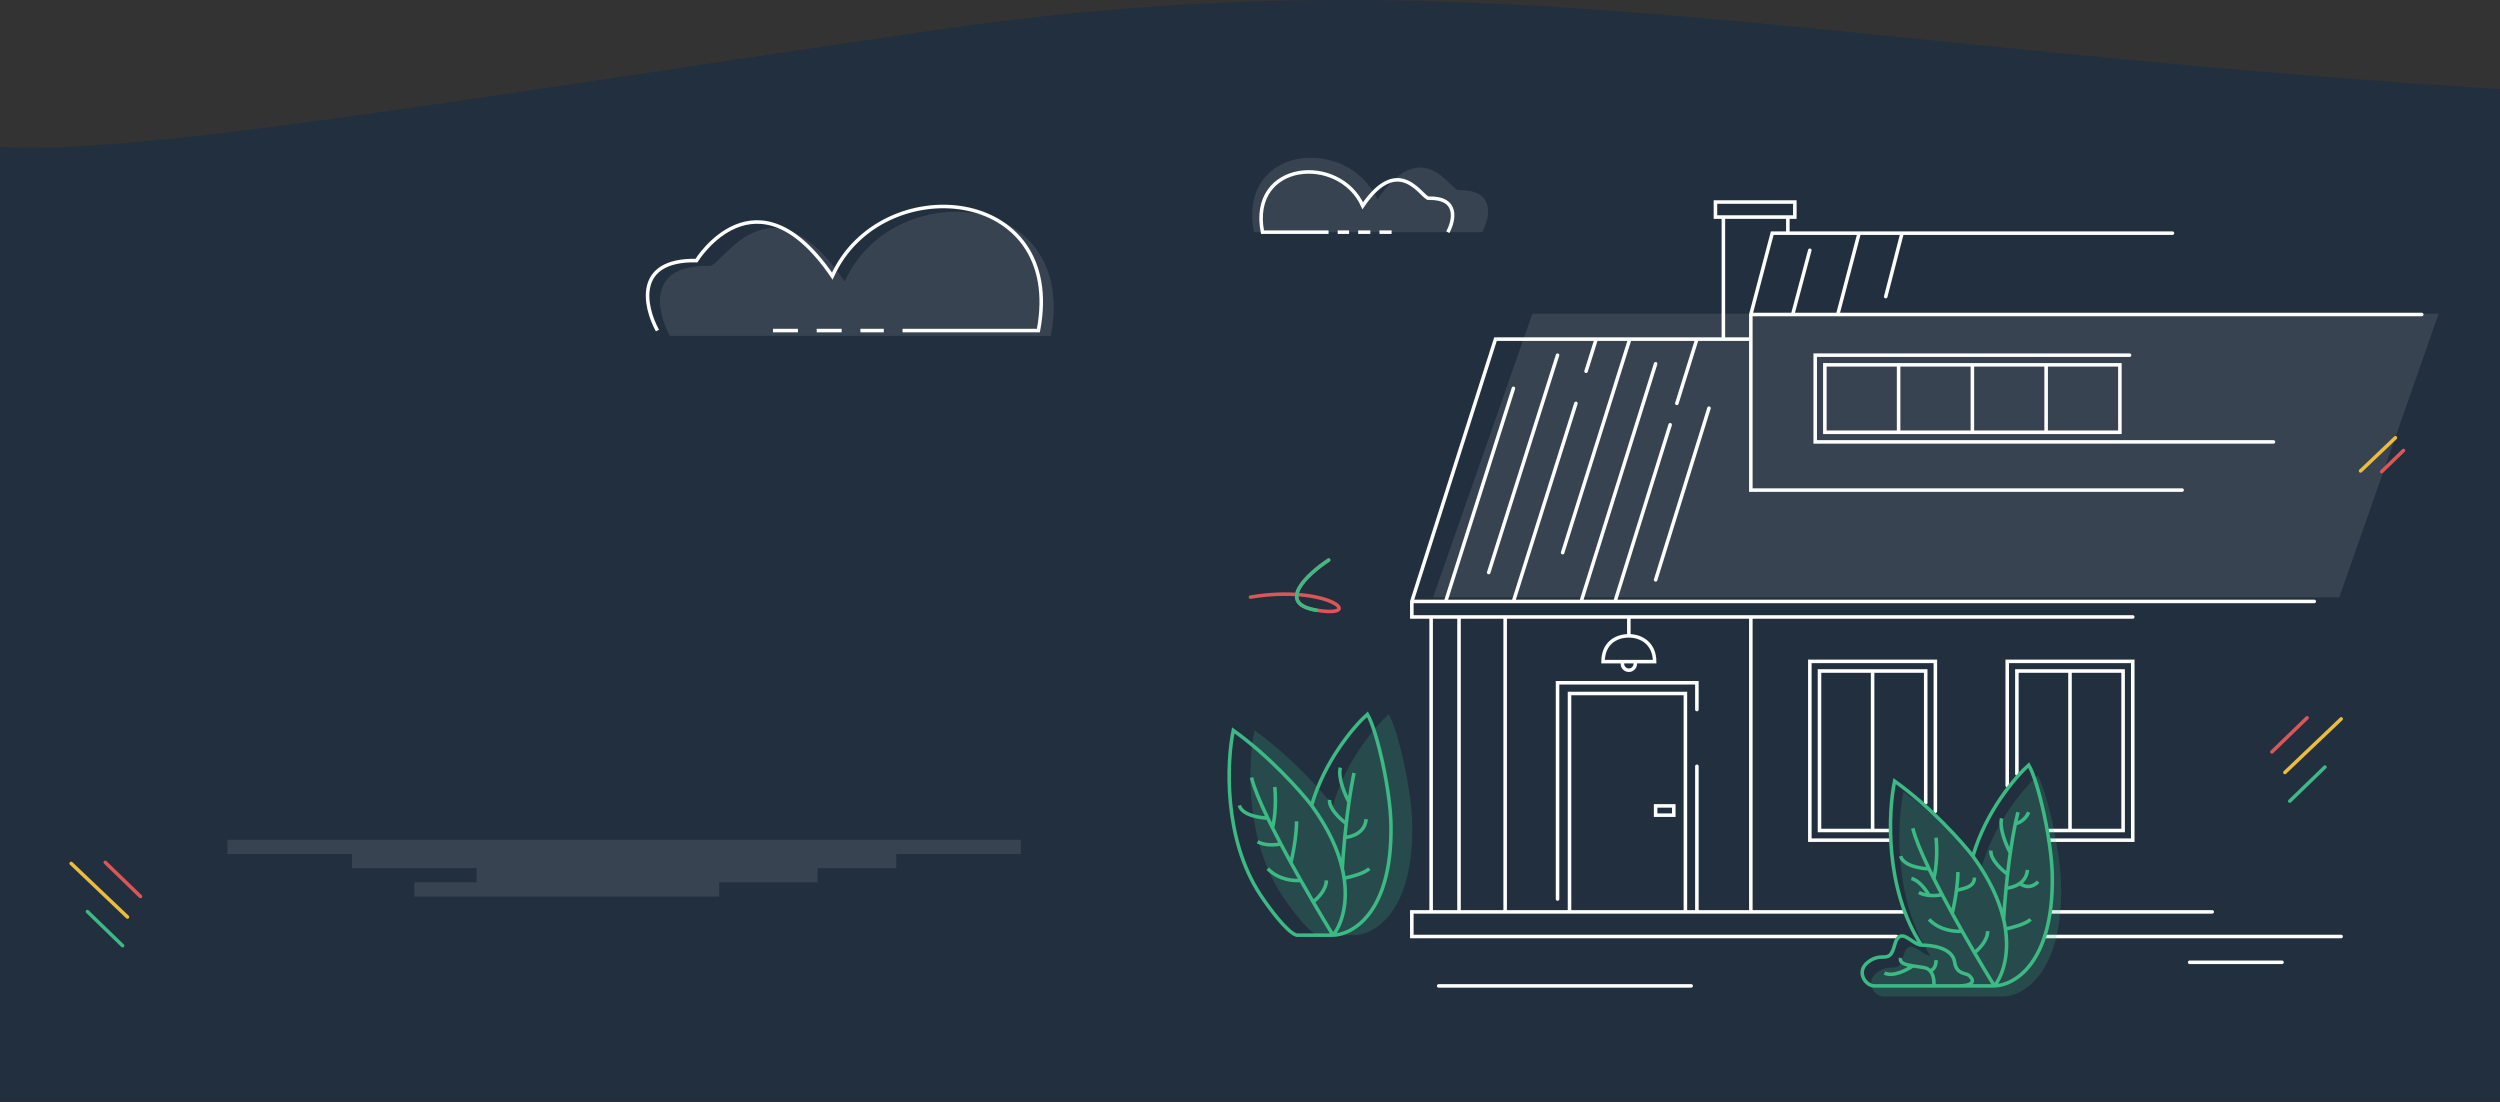 <svg width="1440" height="635" viewBox="0 0 1440 635" fill="none" xmlns="http://www.w3.org/2000/svg">
<rect x="0" y="0" width="1440" height="635" fill="#333333" stroke="none"/>
<path d="M535.379 17.773C224 63.433 54.5 93.449 -17 82.955V634.564H1440C1485 642.983 1440 51.314 1440 51.314C1029.72 25.888 846.758 -27.888 535.379 17.773Z" fill="#222F3E"/>
<rect opacity="0.1" x="131" y="483.735" width="457" height="8.167" fill="white"/>
<rect opacity="0.1" x="202.761" y="491.902" width="313.479" height="8.167" fill="white"/>
<rect opacity="0.1" x="274.521" y="500.07" width="196.397" height="8.167" fill="white"/>
<rect opacity="0.1" x="238.641" y="508.237" width="175.624" height="8.167" fill="white"/>
<path d="M73.421 528.196L41 497.351" stroke="#ECBC3E" stroke-width="2.043" stroke-linecap="round" stroke-linejoin="round"/>
<path d="M70.616 544.71L50.352 525.081" stroke="#3CBA83" stroke-width="2.043" stroke-linecap="round" stroke-linejoin="round"/>
<path d="M80.901 516.357L60.638 496.728" stroke="#DD5657" stroke-width="2.043" stroke-linecap="round" stroke-linejoin="round"/>
<path opacity="0.1" d="M882.669 180.699H1404.64L1347.43 344.043H825.468L882.669 180.699Z" fill="white"/>
<path d="M813.21 346.416L861.41 195.338H880.743H992.668M813.21 346.416H824.333H832.719M813.21 346.416V355.364H824.333M1333.02 346.416H1008.48H866.971H840.4H832.719M1008.48 195.338H992.668M824.333 525.242H813.21V539.424H1092.37M824.333 525.242H840.4M824.333 525.242V355.364M1348.49 539.424H1177.8M1274.23 525.242H1181.51M840.4 525.242H866.971M840.4 525.242V355.364M866.971 525.242H904.048M866.971 525.242V355.364M1008.48 525.242H977.408M1008.48 525.242H1096.85M1008.48 525.242V355.364M970.787 525.242V399.447H904.048V525.242M970.787 525.242H904.048M970.787 525.242H977.408M1256.9 282.285H1008.48V181.156M1008.48 181.156L1020.82 134.291H1029.8M1008.48 181.156H1032.58M1394.9 181.156H1058.54M1251.33 134.291H1095.59M1078.62 386.497H1109.21V462.344M1078.62 386.497H1048.03V478.377H1078.62M1078.62 386.497V478.377M1078.62 478.377H1088.81M1192.32 386.497H1222.91V478.377H1192.32M1192.32 386.497H1161.73V445.695M1192.32 386.497V478.377M1192.32 478.377H1180.27M832.719 346.416L871.738 223.665M871.738 346.416L907.734 232.337M919.409 195.338L913.572 213.838M938.742 195.338L900.076 318.334M910.757 346.416L953.633 209.521M930.267 346.416L962.015 244.67M977.408 195.338L965.863 232.337M857.502 329.766L897.146 204.588M953.633 334.011L984.381 235.096M1309.5 254.536H1045.56V204.588H1226.62M1136.09 210.138V248.986M1136.09 210.138H1093.6M1136.09 210.138H1178.57M1136.09 248.986H1093.6M1136.09 248.986H1178.57M1093.6 248.986H1051.12V210.138H1093.6M1093.6 248.986V210.138M1178.57 210.138H1221.06V248.986H1178.57M1178.57 210.138V248.986M1032.58 181.156L1042.45 144.157M1032.58 181.156H1058.54M1058.54 181.156L1070.87 134.291M1070.87 134.291H1058.98H1029.8M1070.87 134.291H1095.59M1095.59 134.291L1086.18 170.827M977.408 525.242V441.378M897.146 517.842V393.28H977.408V408.696M1088.81 483.927H1042.47V380.948H1114.77V467.277M1156.17 452.478V380.948H1228.47V483.927H1180.27M992.668 195.338V125.028M992.668 125.028H988.094V116.383C991.753 116.383 1019.28 116.383 1033.82 116.383V125.028H1029.8M992.668 125.028H1029.8M1029.8 125.028V134.291M1228.47 355.364H1008.48M824.333 355.364H840.4M840.4 355.364H866.971M866.971 355.364H938.212M1008.48 355.364H938.212M938.212 355.364V366.249M938.212 366.249C930.033 366.249 923.36 371.227 923.36 381.093C927.485 381.093 930.373 381.093 934.499 381.093M938.212 366.249C946.123 366.249 953.063 371.343 953.063 381.093C948.525 381.093 946.463 381.093 941.925 381.093M934.499 381.093V382.328C934.499 384.379 936.161 386.041 938.212 386.041V386.041C940.262 386.041 941.925 384.379 941.925 382.328V381.093M934.499 381.093C935.736 381.093 940.687 381.093 941.925 381.093M953.633 464.185V469.536H964.103V464.185H953.633Z" stroke="white" stroke-width="2.043" stroke-linecap="round"/>
<path d="M974.103 567.874H828.68M1314.45 554.287H1261.24" stroke="white" stroke-width="2.043" stroke-linecap="round"/>
<path d="M1148.75 567.874C1160.08 567.668 1182.62 554.904 1182.12 505.496C1182.12 485.733 1174.09 449.912 1168.53 440.648C1160.91 447.442 1143.81 467.452 1136.4 493.144M1148.75 567.874H1127.74M1148.75 567.874C1145.56 562.692 1141.58 556.063 1137.28 548.701M1148.75 567.874C1153.04 562.634 1157.5 551.182 1155.13 535.094M1136.4 493.144C1130.01 484.91 1112.05 464.735 1091.29 449.912C1087.58 467.823 1085.48 511.796 1106.73 544.405M1136.4 493.144C1146.29 506.746 1151.64 519.017 1154.09 529.583M1106.73 544.405C1112.3 544.405 1124.65 545.64 1125.89 554.287C1126.88 561.204 1132.32 560.463 1133.92 561.698C1136.6 563.757 1138.72 567.874 1127.74 567.874M1106.73 544.405C1101.17 544.024 1094.37 532.671 1091.29 544.405C1088.2 556.14 1084.49 547.493 1075.84 554.287C1068.92 559.722 1074.6 567.874 1079.54 567.874C1087.59 567.874 1102.01 567.874 1113.87 567.874M1127.74 567.874C1124.24 567.874 1119.33 567.874 1113.87 567.874M1101.79 477.087C1103.1 482.665 1106.56 490.963 1111.13 500.459M1154.09 529.583C1154.33 525.262 1154.79 518.885 1155.51 511.592M1154.09 529.583C1154.53 531.475 1154.87 533.313 1155.13 535.094M1162.35 467.823C1161.81 469.928 1161.3 472.16 1160.81 474.483M1124.48 526.126C1125.14 523.43 1126.2 518.315 1126.94 512.829M1124.48 526.126C1126.36 529.555 1128.27 532.974 1130.17 536.331M1124.48 526.126C1122.49 522.507 1120.53 518.878 1118.65 515.303M1127.74 502.315C1127.74 505.61 1127.41 509.296 1126.94 512.829M1111.13 500.459C1106.3 500.324 1096.26 498.672 1094.77 493.144M1111.13 500.459C1112.01 502.275 1112.92 504.134 1113.87 506.026M1137.28 548.701C1139.82 546.827 1144.9 541.73 1144.9 536.331M1137.28 548.701C1134.97 544.752 1132.58 540.592 1130.17 536.331M1126.94 512.829C1132.52 511.592 1137.28 510.533 1137.28 505.496M1130.17 536.331C1126.39 536.78 1117.29 536.059 1111.13 529.583M1118.65 515.303C1117.09 515.676 1114.17 516.048 1111.13 515.745M1118.65 515.303C1116.99 512.155 1115.39 509.048 1113.87 506.026M1105.29 514.066C1107.06 515.05 1109.13 515.544 1111.13 515.745M1111.13 515.745C1109.6 512.917 1105.42 507.015 1100.96 506.026M1113.87 506.026C1114.75 502.779 1116.25 493.534 1115.19 482.523M1157.94 491.182C1155.65 487.059 1151.46 477.328 1152.94 471.391M1157.94 491.182C1158.76 485.434 1159.72 479.727 1160.81 474.483M1157.94 491.182C1157.34 495.337 1156.81 499.513 1156.35 503.552M1155.51 511.592C1157.58 511.481 1160.82 510.734 1163.46 508.826M1155.51 511.592C1155.76 509.01 1156.04 506.313 1156.35 503.552M1167.79 501.078C1167.52 504.723 1165.71 507.197 1163.46 508.826M1155.13 535.094C1158.73 534.409 1166.68 532.348 1169.65 529.583M1163.46 508.826C1165.11 510.366 1169.53 512.334 1173.98 507.881M1160.81 474.483C1162.6 474.166 1166.64 472.39 1168.53 467.823M1156.35 503.552C1152.95 501.078 1146.26 494.893 1146.75 489.945M1113.87 567.874C1114.14 565.628 1113.91 561.62 1111.74 559.215M1094.77 551.793C1093.94 554.711 1097.42 555.662 1101.79 556.351M1101.79 556.351C1103.91 556.685 1106.24 556.956 1108.39 557.36C1109.83 557.631 1110.92 558.309 1111.74 559.215M1101.79 556.351C1098.34 558.749 1090.25 562.926 1085.49 560.452M1111.74 559.215C1112.89 559.009 1115.19 557.483 1115.19 553.03" stroke="#3CBA83" stroke-width="2.043"/>
<path opacity="0.2" d="M1187.23 511.622C1187.73 561.03 1165.19 573.794 1153.86 574H1132.85H1118.98H1084.65C1079.71 574 1074.02 565.848 1080.94 560.413C1089.6 553.619 1093.3 562.266 1096.39 550.531C1099.48 538.797 1106.28 550.15 1111.84 550.531C1090.58 517.922 1092.68 473.949 1096.39 456.038C1117.16 470.861 1135.12 491.036 1141.5 499.27C1148.92 473.578 1166.01 453.568 1173.64 446.774C1179.2 456.038 1187.23 491.859 1187.23 511.622Z" fill="#3CBA83"/>
<path d="M1379.76 252.162L1359.69 271.26" stroke="#ECBC3E" stroke-width="2.043" stroke-linecap="round" stroke-linejoin="round"/>
<path d="M1384.4 259.492L1371.85 271.645" stroke="#DD5657" stroke-width="2.043" stroke-linecap="round" stroke-linejoin="round"/>
<path d="M1316.1 444.934L1348.52 414.088" stroke="#ECBC3E" stroke-width="2.043" stroke-linecap="round" stroke-linejoin="round"/>
<path d="M1318.9 461.446L1339.17 441.817" stroke="#3CBA83" stroke-width="2.043" stroke-linecap="round" stroke-linejoin="round"/>
<path d="M1308.62 433.093L1328.88 413.464" stroke="#DD5657" stroke-width="2.043" stroke-linecap="round" stroke-linejoin="round"/>
<path opacity="0.2" d="M813.467 476.271C813.961 525.679 791.427 538.442 780.098 538.648H759.087C753.576 537.114 742.784 522.363 738.077 515.18C716.82 482.57 718.921 438.597 722.628 420.687C743.391 435.509 761.353 455.684 767.739 463.919C775.154 438.227 792.251 418.216 799.872 411.423C805.433 420.687 813.467 456.508 813.467 476.271Z" fill="#3CBA83"/>
<path d="M767.84 538.648C779.169 538.442 801.703 525.679 801.209 476.271C801.209 456.508 793.176 420.687 787.614 411.423C779.993 418.216 762.896 438.227 755.481 463.919M767.84 538.648H746.829C741.318 537.114 730.526 522.363 725.819 515.18C704.562 482.57 706.663 438.597 710.371 420.687C731.134 435.509 749.095 455.684 755.481 463.919M767.84 538.648C764.649 533.467 760.662 526.838 756.363 519.475M767.84 538.648C772.129 533.409 776.584 521.956 774.22 505.869M755.481 463.919C765.379 477.521 770.727 489.791 773.174 500.357M720.876 447.861C722.185 453.44 725.643 461.737 730.219 471.234M773.174 500.357C773.413 496.036 773.88 489.659 774.591 482.367M773.174 500.357C773.612 502.25 773.958 504.088 774.22 505.869M743.561 496.901C744.224 494.205 745.29 489.09 746.023 483.604C746.495 480.071 746.829 476.384 746.829 473.089M743.561 496.901C745.443 500.329 747.352 503.749 749.251 507.106M743.561 496.901C741.574 493.282 739.618 489.653 737.735 486.077M730.219 471.234C725.384 471.099 715.343 469.447 713.858 463.919M730.219 471.234C731.094 473.049 732.009 474.908 732.958 476.8M756.363 519.475C758.903 517.602 763.982 512.505 763.982 507.106M756.363 519.475C754.058 515.527 751.662 511.367 749.251 507.106M749.251 507.106C745.473 507.555 736.377 506.833 730.219 500.357M737.735 486.077C736.171 486.45 733.26 486.823 730.219 486.519C728.212 486.319 726.149 485.824 724.377 484.84M737.735 486.077C736.076 482.929 734.474 479.822 732.958 476.8M732.958 476.8C733.839 473.554 735.335 464.308 734.279 453.298M777.021 461.957C774.737 457.833 770.542 448.103 772.027 442.165M777.021 461.957C777.845 456.208 778.802 450.502 779.897 445.258M777.021 461.957C776.425 466.111 775.899 470.287 775.44 474.326M774.591 482.367C776.669 482.255 779.91 481.508 782.547 479.6C784.797 477.972 786.607 475.498 786.878 471.852M774.591 482.367C774.843 479.784 775.126 477.087 775.44 474.326M774.22 505.869C777.82 505.184 785.765 503.122 788.735 500.357M775.44 474.326C772.033 471.852 765.343 465.668 765.838 460.72" stroke="#3CBA83" stroke-width="2.043"/>
<path opacity="0.1" d="M840.258 109.556C861.808 109.126 858.217 125.497 853.727 133.737H769.143H722.272C712.574 83.224 776.686 77.85 793.387 114.929C819.786 76.238 835.949 110.63 840.258 109.556Z" fill="white"/>
<path d="M833.938 133.738C837.583 127.068 840.5 113.814 823 114.162C819.501 115.032 806.377 87.191 784.94 118.512C771.378 88.496 719.317 92.846 727.192 133.738H765.253M777.065 133.738H770.503M789.315 133.738H782.315M801.564 133.738H794.565" stroke="white" stroke-width="2.043"/>
<path d="M765.309 322.604C753.176 330.617 734.757 347.603 758.148 351.449C787.387 356.257 765.011 336.426 720.258 343.938" stroke="#DD5657" stroke-width="2.043" stroke-linecap="round" stroke-linejoin="round"/>
<path d="M765.31 322.604C753.177 330.617 734.758 347.603 758.149 351.449" stroke="#3CBA83" stroke-width="2.043" stroke-linecap="round" stroke-linejoin="round"/>
<path opacity="0.1" d="M408.317 153.158C372.346 152.442 378.341 179.728 385.835 193.461H527.02H605.257C621.444 109.272 514.43 100.316 486.553 162.114C442.488 97.629 415.51 154.949 408.317 153.158Z" fill="white"/>
<path d="M378.685 190.398C371.191 176.665 365.196 149.378 401.167 150.095C401.167 150.095 435.338 94.566 479.402 159.051C507.28 97.253 614.293 106.209 598.106 190.398H519.87M495.589 190.398H509.078M470.41 190.398H484.798M445.23 190.398H459.618" stroke="white" stroke-width="2.043"/>
</svg>
